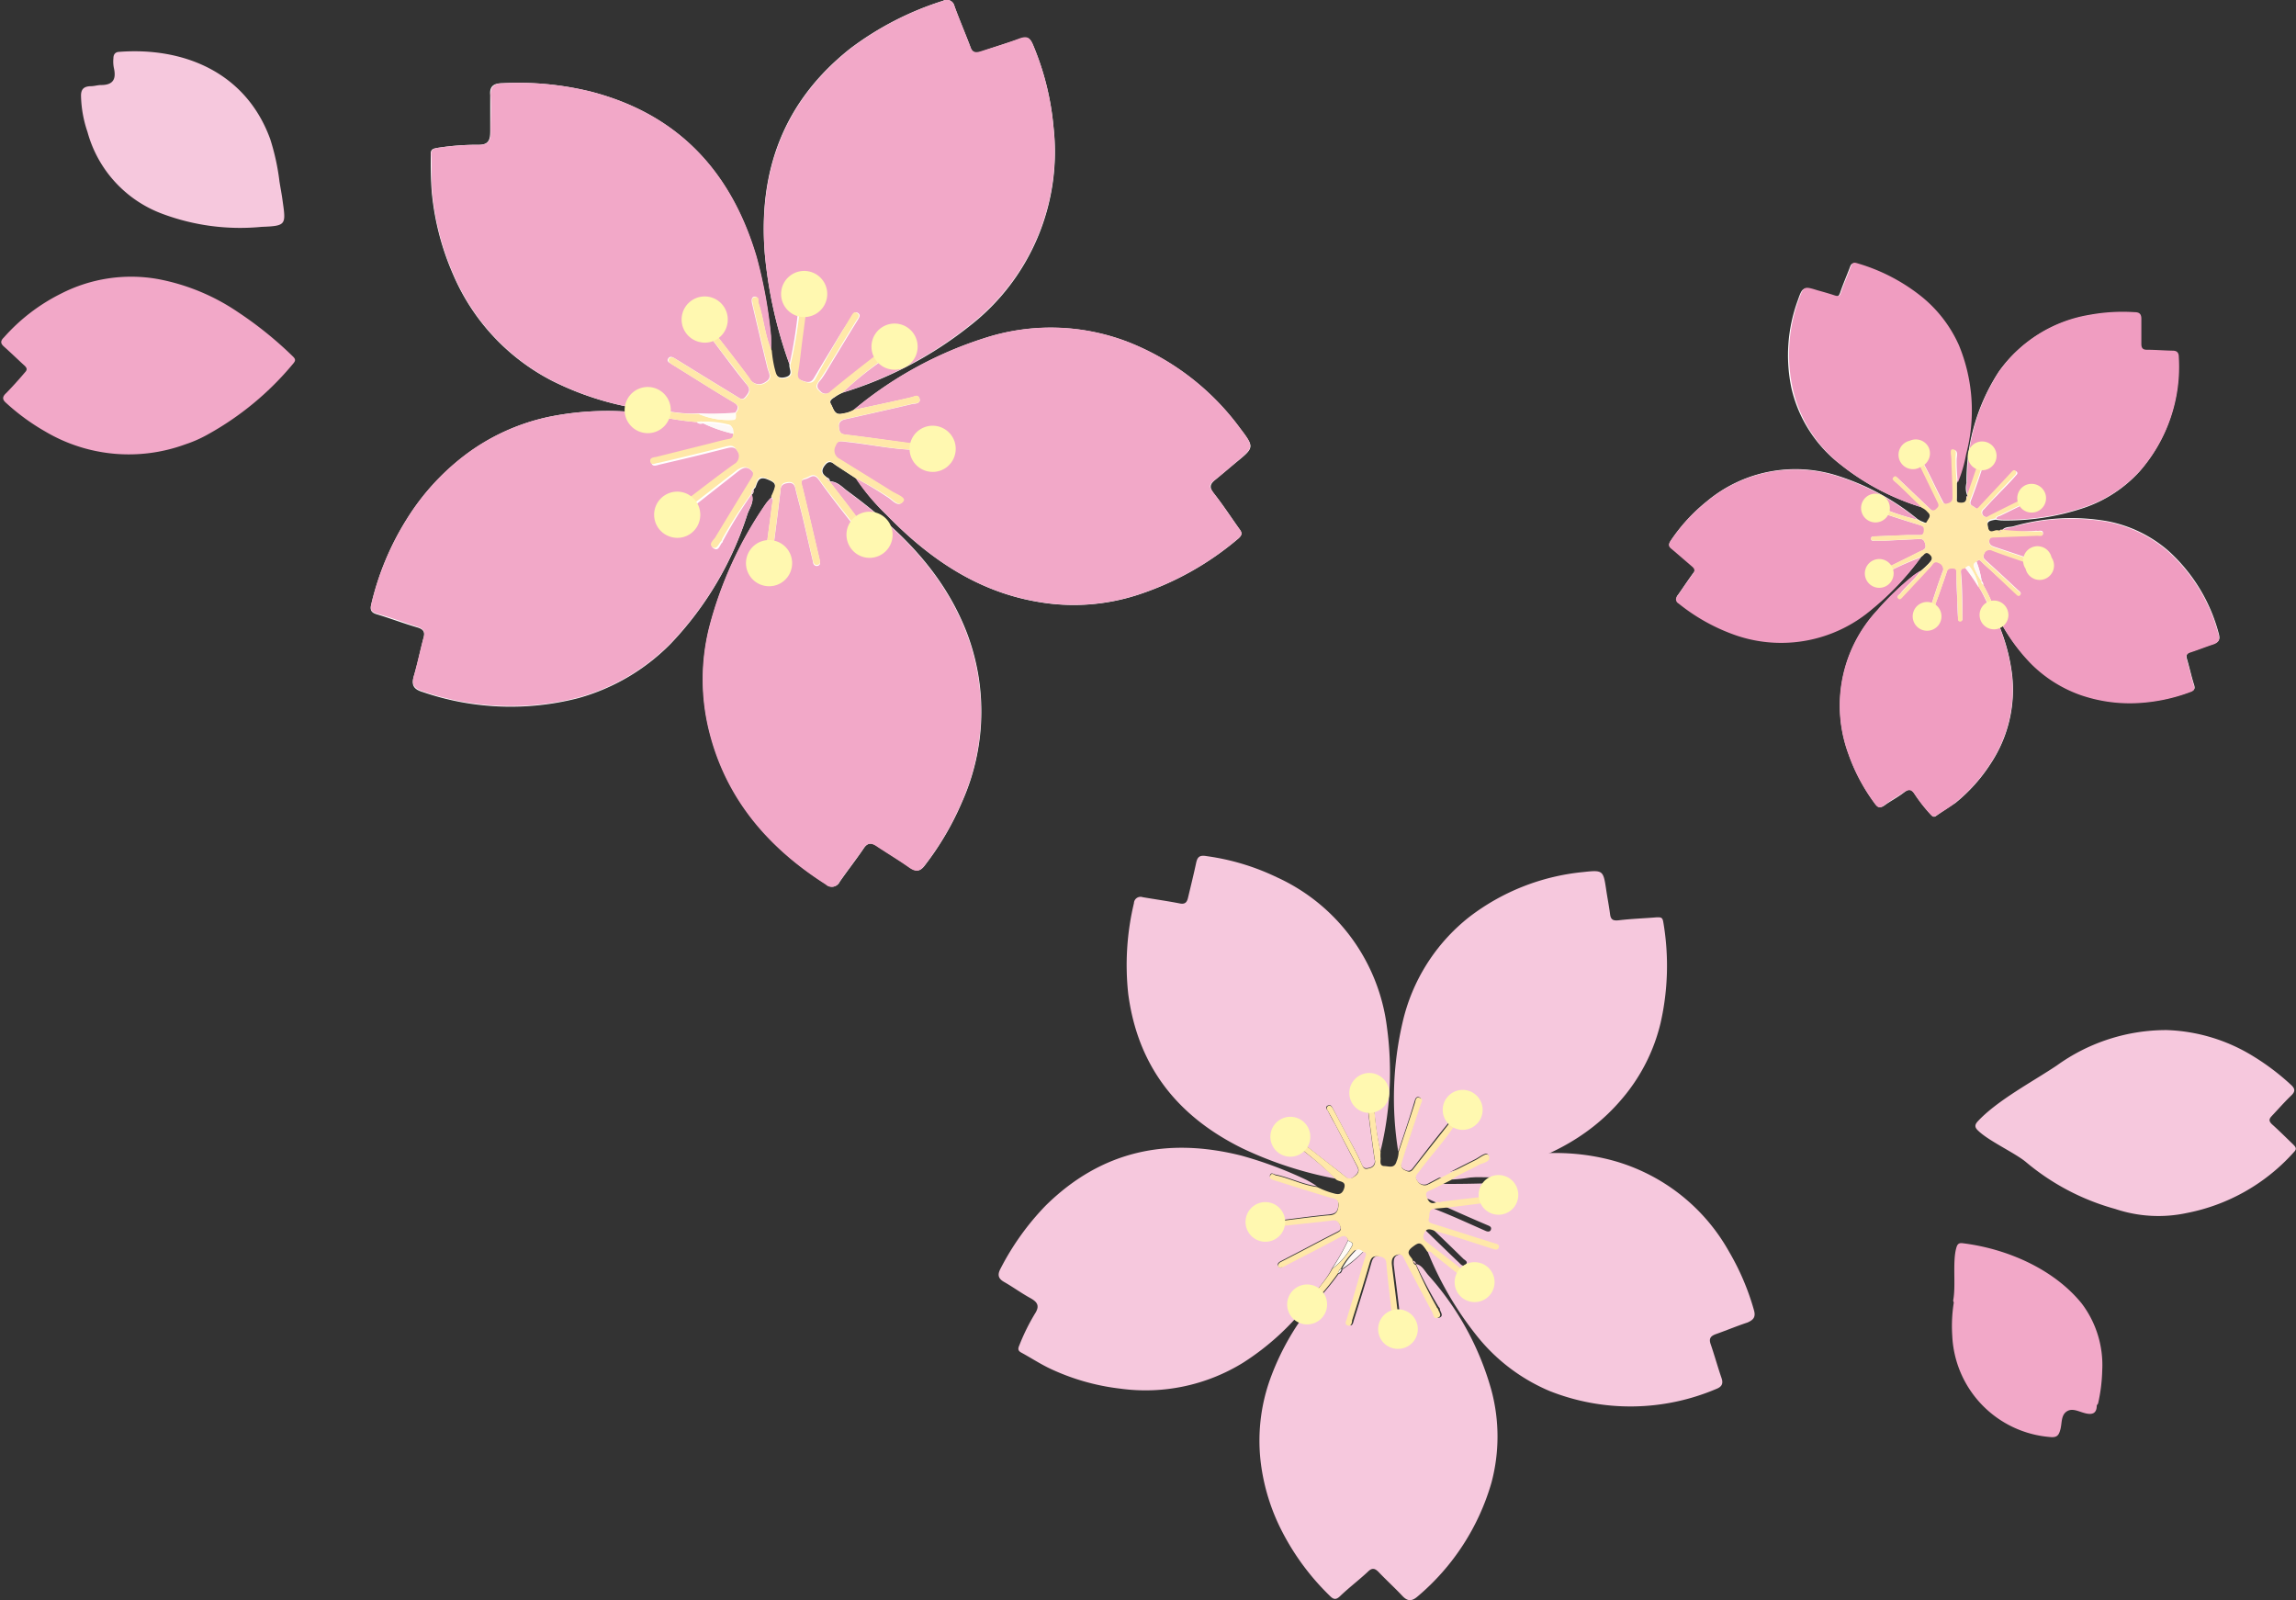 <svg xmlns="http://www.w3.org/2000/svg" viewBox="0 0 177.13 123.43"><rect x="0" y="0" width="177.13" height="123.43" fill="#333333" stroke="none"/><defs><style>.cls-1{fill:#f2a8c8;}.cls-1,.cls-2,.cls-3,.cls-4,.cls-5,.cls-6,.cls-7,.cls-8,.cls-9{fill-rule:evenodd;}.cls-2{fill:#f6c8dd;}.cls-3{fill:#ffe8a9;}.cls-4{fill:#f4c6cf;}.cls-5{fill:#fffbf6;}.cls-6{fill:#fdf8f7;}.cls-7{fill:#fff8b0;}.cls-8{fill:#fff;}.cls-9{fill:#f09dc1;}</style></defs><g id="レイヤー_2" data-name="レイヤー 2"><g id="レイヤー_1-2" data-name="レイヤー 1"><g id="a-sakura"><path class="cls-1" d="M14.29,34.28a12.66,12.66,0,0,1-10.81-1,16.73,16.73,0,0,1-3-2.19c-.29-.25-.34-.46,0-.77.5-.51,1-1.07,1.44-1.59.19-.2.17-.32,0-.5-.54-.49-1.06-1-1.61-1.49-.27-.24-.3-.43,0-.72a14.47,14.47,0,0,1,4.38-3.36,11.85,11.85,0,0,1,7.51-1.13,16.35,16.35,0,0,1,6.15,2.54,28.88,28.88,0,0,1,4.26,3.44c.21.21.19.33,0,.55A23,23,0,0,1,16,33.53,9.7,9.7,0,0,1,14.29,34.28Z"/><path class="cls-2" d="M163.19,93.26a18.21,18.21,0,0,1-6.93-3.65c-.9-.72-2.82-1.59-3.64-2.38-.25-.23-.32-.42-.05-.72,1.51-1.63,4.23-3.06,6.11-4.32a14.46,14.46,0,0,1,8.47-2.73,13.54,13.54,0,0,1,6.65,2,18.42,18.42,0,0,1,2.95,2.23c.33.3.33.52,0,.83-.52.5-1,1.05-1.49,1.57-.22.23-.23.39,0,.62.58.52,1.13,1.07,1.68,1.6.16.17.27.31.05.54a14.86,14.86,0,0,1-8.28,4.72A10.45,10.45,0,0,1,163.19,93.26Z"/><path class="cls-2" d="M107.87,88.83a25.8,25.8,0,0,1,.33-9.94,14.43,14.43,0,0,1,5.17-8.17,17.15,17.15,0,0,1,8.77-3.45c1.55-.17,1.55-.13,1.78,1.41.09.6.21,1.21.29,1.82.05.45.24.54.68.49,1-.12,2-.15,2.94-.23.31,0,.43,0,.49.38a19.92,19.92,0,0,1-.21,7.77,14,14,0,0,1-3,5.88c-2.67,3.15-6.22,4.78-10.16,5.71a14,14,0,0,1-3.1.5c.67-.48,1.45-.77,2.16-1.18.31-.17,1-.23.79-.73-.14-.28-.66.17-1,.34-1.2.6-2.4,1.22-3.59,1.85a.63.63,0,0,1-.89-.21c-.28-.34-.07-.51.11-.75,1-1.28,2-2.45,2.9-3.8.06-.11.23-.13.08-.3a.2.2,0,0,0-.34,0,2.6,2.6,0,0,0-.25.31c-1,1.2-1.9,2.39-2.84,3.6-.21.27-.41.21-.65.09s-.32-.34-.23-.62c.49-1.47,1-3,1.44-4.42.06-.2.2-.45-.06-.54s-.31.19-.38.41C108.72,86.32,108.29,87.57,107.87,88.83Z"/><path class="cls-2" d="M111,90.85c.3-.4.81-.43,1.22-.56,4-1.26,8.12-1.9,12.3-.74a14.75,14.75,0,0,1,8.87,7,19.18,19.18,0,0,1,1.91,4.47c.17.55,0,.79-.49,1-.82.27-1.63.61-2.45.9-.38.14-.54.33-.39.76.3.87.54,1.75.84,2.62.16.46,0,.69-.42.85a16.92,16.92,0,0,1-12.85.15,14.27,14.27,0,0,1-5.54-4.17,25.88,25.88,0,0,1-4.35-7.9c-.06-.2-.09-.4-.14-.61.28-.07.35.18.49.31.86.83,1.7,1.66,2.56,2.47.13.13.31.36.52.14s-.07-.33-.19-.44c-1.1-1.08-2.22-2.16-3.35-3.22-.22-.21-.31-.37-.16-.65s.33-.39.65-.25c.6.27,1.22.5,1.83.76.92.39,1.84.81,2.75,1.21.16.07.35.09.41-.1s-.07-.26-.24-.33c-1.51-.64-3-1.31-4.52-2-.24-.09-.53-.12-.38-.47s0-.73.61-.72c1.48,0,3,0,4.44-.06.27,0,.75.11.75-.22s-.51-.23-.78-.23C113.63,90.79,112.33,90.82,111,90.85Z"/><path class="cls-2" d="M103.07,90.93a29.38,29.38,0,0,1-7.21-2.34c-5-2.46-8.08-6.31-8.82-11.92a20.57,20.57,0,0,1,.44-7,.51.51,0,0,1,.68-.46c1,.17,1.94.3,2.9.49.42.07.53-.17.6-.48.21-.88.43-1.77.62-2.66.1-.46.27-.61.8-.52a18.18,18.18,0,0,1,5.42,1.63A14.69,14.69,0,0,1,107,79.25a25.66,25.66,0,0,1-.51,9.6,24.74,24.74,0,0,1-.52-3.93c0-.28,0-.64-.33-.61s-.22.4-.19.62c.18,1.49.37,3,.59,4.49a.5.5,0,0,1-.39.65c-.37.12-.5,0-.63-.33s-.37-.79-.57-1.17c-.55-1-1.1-2.06-1.64-3.09-.08-.14-.16-.3-.37-.2s-.12.26,0,.4c.17.35.36.7.54,1L104.71,90c.19.35,0,.54-.24.75s-.44.26-.71,0c-.49-.41-1-.79-1.51-1.19l-2.31-1.81c-.12-.1-.25-.26-.39-.06s0,.3.1.41l.33.25A29.13,29.13,0,0,1,103.07,90.93Z"/><path class="cls-2" d="M100.85,100.63a19.82,19.82,0,0,1-4.95,4.49,14.33,14.33,0,0,1-9.47,2A17.4,17.4,0,0,1,81,105.57c-.76-.36-1.47-.83-2.21-1.23-.34-.18-.22-.39-.12-.64a15.88,15.88,0,0,1,1.22-2.44c.35-.59.07-.86-.41-1.13-.69-.38-1.35-.86-2-1.23-.54-.3-.52-.63-.26-1.1A20.33,20.33,0,0,1,80.67,93c4.29-4.23,9.38-5.3,15.12-3.85a30.79,30.79,0,0,1,5,1.87,8.45,8.45,0,0,1,.82.49c-1.09-.15-2.07-.66-3.13-.89-.17,0-.39-.23-.49,0s.18.32.35.38c1.39.44,2.78.88,4.18,1.3.33.1.75,0,.73.6s-.24.74-.78.79c-1.52.15-3,.37-4.56.54-.18,0-.41,0-.35.26s.18.18.37.15c.7-.11,1.4-.17,2.1-.25.93-.1,1.86-.19,2.79-.31.37,0,.47.19.57.46s0,.37-.22.48c-.89.45-1.78.92-2.67,1.39l-1.7.88c-.14.08-.3.19-.18.38s.23.11.37,0,.2-.11.3-.16c1.35-.7,2.72-1.39,4.06-2.12.39-.21.53-.08.66.25a17.81,17.81,0,0,1-1.23,2.17C102.26,98.87,101.4,99.64,100.85,100.63Z"/><path class="cls-2" d="M109.23,97.5c.51.1.69.58,1,.91a22.15,22.15,0,0,1,4.83,8.84,13.79,13.79,0,0,1,0,7.13,18,18,0,0,1-5.66,8.74c-.45.4-.78.44-1.2,0-.6-.64-1.25-1.23-1.84-1.85-.31-.32-.53-.34-.86,0-.68.63-1.43,1.2-2.11,1.85-.31.3-.5.28-.78,0a19,19,0,0,1-3.71-5,15.79,15.79,0,0,1-1.65-5.42,14.08,14.08,0,0,1,.7-6.21,19.79,19.79,0,0,1,3.19-5.73,18.31,18.31,0,0,0,2.14-2.51c.19,0,.24-.18.29-.33h0a9.89,9.89,0,0,0,1.64-1.39c.2.08.35.17.25.45s-.28.87-.41,1.31c-.35,1.13-.7,2.26-1,3.4,0,.18-.19.46.06.54s.29-.24.34-.4c.46-1.46.92-2.92,1.34-4.38.1-.34.19-.58.62-.56s.65.17.69.64c.11,1.25.27,2.5.41,3.75,0,.34.09.68.16,1,0,.12.12.29.27.26s.16-.18.14-.33c0-.34-.07-.68-.11-1-.14-1.23-.3-2.44-.45-3.67,0-.35,0-.64.4-.76s.47.15.6.4q1,2,2.1,4c.11.2.13.61.46.45s0-.45,0-.67c0-.06-.08-.11-.11-.17A33.41,33.41,0,0,1,109.23,97.5Z"/><path class="cls-1" d="M150.68,100.33c.23-1.16-.07-3,.25-4.09.08-.28.2-.37.47-.34,3.36.41,7,1.95,9.19,4.64a7.87,7.87,0,0,1,1.59,5.2,12.7,12.7,0,0,1-.32,2.53l-.1.14c0,.63-.35.74-.88.61s-1-.43-1.44-.14-.36.89-.48,1.36-.26.68-.83.61a8.21,8.21,0,0,1-7.52-7.83,11.42,11.42,0,0,1,.12-2.54Z"/><path class="cls-3" d="M103.22,98.22a18.31,18.31,0,0,1-2.14,2.51l-.23-.1c.55-1,1.41-1.76,1.94-2.76a5.29,5.29,0,0,0,1.55-1.81c.12-.16-.16-.28-.32-.36-.13-.33-.27-.46-.66-.25-1.34.73-2.71,1.42-4.06,2.12-.1.05-.2.12-.3.16s-.29.08-.37,0,0-.3.18-.38l1.7-.88c.89-.47,1.78-.94,2.67-1.39.23-.11.32-.24.22-.48s-.2-.5-.57-.46c-.93.12-1.86.21-2.79.31-.7.08-1.4.14-2.1.25-.19,0-.34,0-.37-.15s.17-.23.35-.26c1.52-.17,3-.39,4.56-.54.54,0,.76-.26.78-.79s-.4-.5-.73-.6c-1.4-.42-2.79-.86-4.18-1.3-.17-.06-.48-.1-.35-.38s.32,0,.49,0c1.06.23,2,.74,3.13.89a7,7,0,0,0,1.07.43c.36.09.79.31,1-.31s-.37-.5-.61-.7A27.07,27.07,0,0,0,100,88.35l-.33-.25c-.13-.11-.22-.26-.1-.41s.27,0,.39.06l2.31,1.81c.51.4,1,.78,1.51,1.19.27.23.46.18.71,0s.43-.4.24-.75L103,86.72c-.18-.34-.37-.69-.54-1-.09-.14-.17-.29,0-.4s.29.06.37.2c.54,1,1.09,2.06,1.64,3.09.2.38.4.77.57,1.17s.26.45.63.33a.5.5,0,0,0,.39-.65c-.22-1.5-.41-3-.59-4.49,0-.22-.14-.6.19-.62s.3.33.33.61a24.74,24.74,0,0,0,.52,3.93,2.47,2.47,0,0,0,0,.47c0,.22-.09.58.28.59s.79.21.95-.36a2,2,0,0,0,.16-.72c.42-1.26.85-2.51,1.25-3.77.07-.22.06-.52.38-.41s.12.34.06.54c-.48,1.47-1,3-1.44,4.42-.09.28-.06.48.23.62s.44.18.65-.09c.94-1.21,1.89-2.4,2.84-3.6a2.6,2.6,0,0,1,.25-.31.2.2,0,0,1,.34,0c.15.17,0,.19-.08.3-.85,1.35-1.95,2.52-2.9,3.8-.18.24-.39.41-.11.75a.63.63,0,0,0,.89.21c1.19-.63,2.39-1.25,3.59-1.85.33-.17.85-.62,1-.34.23.5-.48.56-.79.73-.71.41-1.49.7-2.16,1.18l-1.4.7c-.23.12-.61.13-.43.6s.41.57.83.35a.29.29,0,0,0,.31,0h0c1.3-.16,2.59-.32,3.89-.44.26,0,.74-.28.79.15s-.45.27-.72.3c-1.48.19-2.94.4-4.41.52-.62,0-.43.47-.53.77s.18.36.43.44c1.57.48,3.13,1,4.69,1.48.18.05.33.11.28.3s-.23.2-.4.14l-2.86-.92c-.63-.19-1.27-.36-1.9-.57-.34-.1-.5,0-.62.32s0,.45.22.63q1.86,1.41,3.67,2.86c.13.09.39.2.23.41s-.39,0-.53-.08c-.94-.72-1.86-1.46-2.8-2.2-.15-.11-.25-.35-.52-.25-.51-.77-.61-.78-1.16-.36s-.19.64,0,.94l.07.19h0a.28.28,0,0,0,.2.25h0a33.41,33.41,0,0,0,1.6,3.23c0,.06.09.11.11.17.06.22.35.52,0,.67s-.35-.25-.46-.45q-1.07-2-2.1-4c-.13-.25-.22-.52-.6-.4s-.43.41-.4.76c.15,1.23.31,2.44.45,3.67,0,.34.07.68.11,1,0,.15,0,.31-.14.33s-.25-.14-.27-.26c-.07-.33-.12-.67-.16-1-.14-1.25-.3-2.5-.41-3.75,0-.47-.25-.61-.69-.64s-.52.22-.62.56c-.42,1.46-.88,2.92-1.34,4.38,0,.16-.06.5-.34.4s-.11-.36-.06-.54c.34-1.14.69-2.27,1-3.4.13-.44.26-.88.41-1.31s0-.37-.25-.45-.43-.24-.65,0a5.94,5.94,0,0,0-1,1.35h0C103.32,97.91,103.28,98.08,103.22,98.22Z"/><path class="cls-2" d="M21.56,14c.08.51.18,1,.25,1.55.26,1.8.25,1.88-1.63,1.95a17.14,17.14,0,0,1-7.64-1,9.36,9.36,0,0,1-5.79-6.32,9.16,9.16,0,0,1-.5-2.8c0-.52.24-.72.76-.73.26,0,.52-.09.79-.09.94,0,1.16-.47,1-1.25a2.5,2.5,0,0,1-.05-.82c0-.25.11-.48.45-.49,5-.38,9.79,1.6,11.65,6.74A17.58,17.58,0,0,1,21.56,14Z"/><path class="cls-4" d="M111.17,92.63a.29.29,0,0,1-.31,0A.27.27,0,0,1,111.17,92.63Z"/><path class="cls-4" d="M109.23,97.5a.28.28,0,0,1-.2-.25C109.14,97.3,109.23,97.35,109.23,97.5Z"/><path class="cls-4" d="M109,97.26l-.07-.19Z"/><path class="cls-5" d="M104,95.7c.16.08.44.2.32.36a5.29,5.29,0,0,1-1.55,1.81A17.81,17.81,0,0,0,104,95.7Z"/><path class="cls-6" d="M103.52,97.89a5.94,5.94,0,0,1,1-1.35c.22-.28.42-.14.65,0A9.89,9.89,0,0,1,103.52,97.89Z"/><path class="cls-6" d="M103.22,98.22c.06-.14.1-.31.29-.33C103.46,98,103.41,98.18,103.22,98.22Z"/><path class="cls-7" d="M114,86.63a1.54,1.54,0,1,1-.14-2.17A1.54,1.54,0,0,1,114,86.63Z"/><path class="cls-7" d="M106.8,85.32a1.54,1.54,0,1,1-.14-2.16A1.54,1.54,0,0,1,106.8,85.32Z"/><path class="cls-7" d="M100.7,88.71a1.54,1.54,0,1,1-.14-2.18A1.54,1.54,0,0,1,100.7,88.71Z"/><path class="cls-7" d="M98.76,95.28a1.53,1.53,0,1,1-.13-2.17A1.54,1.54,0,0,1,98.76,95.28Z"/><path class="cls-7" d="M102,101.64a1.54,1.54,0,1,1-.14-2.17A1.54,1.54,0,0,1,102,101.64Z"/><path class="cls-7" d="M109,103.54a1.55,1.55,0,0,1-2.17.13,1.53,1.53,0,1,1,2.17-.13Z"/><path class="cls-7" d="M114.92,99.92a1.54,1.54,0,1,1-.14-2.17A1.54,1.54,0,0,1,114.92,99.92Z"/><path class="cls-7" d="M116.74,93.2a1.53,1.53,0,1,1-.13-2.18A1.54,1.54,0,0,1,116.74,93.2Z"/><path class="cls-8" d="M154.19,41H154c-.27.07-.54.18-.63-.26s-.06-.55.6-.65a3.56,3.56,0,0,0,.44.06,18.74,18.74,0,0,0,6.44-1,10.24,10.24,0,0,0,4.19-2.76,12.18,12.18,0,0,0,3-8.79c0-.31-.12-.49-.47-.49-.66,0-1.32-.06-2-.07-.33,0-.43-.16-.42-.45,0-.63,0-1.26,0-1.89,0-.39-.12-.54-.53-.56a14.23,14.23,0,0,0-3.51.21,10.67,10.67,0,0,0-6.92,4.34,15.38,15.38,0,0,0-2.48,8.56,1.51,1.51,0,0,0,.07,1h0a.21.21,0,0,0-.08.21c0,.34-.15.46-.49.43s-.24-.28-.25-.47c0-.38,0-.75,0-1.13a10.3,10.3,0,0,0,.64-2.18,13.18,13.18,0,0,0-.55-8.41,10.1,10.1,0,0,0-2.91-3.78,14.32,14.32,0,0,0-5-2.57c-.23-.06-.32,0-.4.2-.25.67-.54,1.32-.77,2-.1.3-.21.4-.53.29s-.85-.26-1.28-.38c-1.07-.33-1.1-.34-1.47.72a12.28,12.28,0,0,0-.48,6.79A10.35,10.35,0,0,0,142,35.84a18.84,18.84,0,0,0,6.37,3.32,1.23,1.23,0,0,1,.42.33c.33.28,0,.51-.06.73s-.31.05-.46,0-.2-.11-.31-.16a18.62,18.62,0,0,0-6.1-3.33,10.66,10.66,0,0,0-10.18,1.94,13.5,13.5,0,0,0-2.76,3c-.22.32-.18.48.1.68l1.54,1.24c.17.14.3.3.12.55-.42.56-.81,1.16-1.22,1.74a.36.36,0,0,0,.08.58,14.74,14.74,0,0,0,4.4,2.45,10.77,10.77,0,0,0,10.53-2,21.54,21.54,0,0,0,3.78-4c.2-.09.31-.48.65-.17s.07.52-.1.73a8.37,8.37,0,0,1-.62.57,5.25,5.25,0,0,0-.58.38,22,22,0,0,0-2.78,2.68,10.8,10.8,0,0,0-2.21,11.06,14.37,14.37,0,0,0,2,3.78c.23.32.44.44.8.17s1-.61,1.44-.95.59-.32.86.09a12.34,12.34,0,0,0,1.22,1.56c.13.14.23.28.45.12.5-.36,1-.67,1.49-1a12.84,12.84,0,0,0,2.73-3.06,10.3,10.3,0,0,0,1.63-6.81,14.4,14.4,0,0,0-1.38-4.63l.14-.12a14.09,14.09,0,0,0,2.74,3.87,10.23,10.23,0,0,0,3.83,2.4,11.68,11.68,0,0,0,4.06.62,13.55,13.55,0,0,0,4.4-.87c.27-.09.34-.21.25-.5-.21-.65-.35-1.32-.55-2-.09-.31,0-.45.29-.55.59-.19,1.18-.43,1.77-.62.43-.14.51-.36.39-.79a13.07,13.07,0,0,0-3.93-6.42,10.06,10.06,0,0,0-4.64-2.24,16.15,16.15,0,0,0-7.28.39c-.3.08-.68,0-.9.35h0c-.09,0-.16,0-.22.05Z"/><path class="cls-9" d="M148.32,39.16A18.84,18.84,0,0,1,142,35.84a10.35,10.35,0,0,1-3.71-5.93,12.28,12.28,0,0,1,.48-6.79c.37-1.06.4-1.05,1.47-.72.43.12.86.24,1.28.38s.43,0,.53-.29c.23-.68.52-1.33.77-2,.08-.2.17-.26.4-.2a14.32,14.32,0,0,1,5,2.57,10.1,10.1,0,0,1,2.91,3.78,13.18,13.18,0,0,1,.55,8.41,10.3,10.3,0,0,1-.64,2.18,15.1,15.1,0,0,1-.09-1.77c0-.26.16-.74-.24-.74-.23,0-.09.48-.09.75,0,1,.06,1.94.09,2.92,0,.29-.12.43-.41.51s-.36-.11-.46-.31c-.54-1-1-2.1-1.58-3.07-.05-.08,0-.2-.16-.15s-.14.12-.11.22l.13.27,1.46,3c.11.22,0,.33-.14.46a.31.31,0,0,1-.47,0l-2.44-2.32c-.11-.1-.23-.27-.37-.13s0,.26.15.37C147,37.82,147.64,38.49,148.32,39.16Z"/><path class="cls-9" d="M151.83,38.19a1.51,1.51,0,0,1-.07-1,15.38,15.38,0,0,1,2.48-8.56,10.67,10.67,0,0,1,6.92-4.34,14.23,14.23,0,0,1,3.51-.21c.41,0,.54.17.53.56,0,.63,0,1.26,0,1.89,0,.29.09.45.42.45.67,0,1.33.06,2,.07.35,0,.47.18.47.49a12.18,12.18,0,0,1-3,8.79,10.24,10.24,0,0,1-4.19,2.76,18.74,18.74,0,0,1-6.44,1,3.56,3.56,0,0,1-.44-.06c0-.2.21-.19.33-.26l2.31-1.13c.12-.06.32-.13.22-.32s-.25,0-.35,0c-1,.49-2,1-3,1.49-.19.1-.32.12-.48,0a.32.32,0,0,1,0-.51c.33-.35.64-.71,1-1.06.5-.53,1-1,1.49-1.58.1-.09.15-.21,0-.3s-.2,0-.29.08c-.8.87-1.62,1.73-2.43,2.6-.13.14-.21.34-.41.15s-.51-.18-.35-.59c.39-1,.71-2,1.05-3,.06-.19.25-.49,0-.57s-.28.29-.34.48C152.43,36.41,152.14,37.31,151.83,38.19Z"/><path class="cls-9" d="M148.19,43a21.16,21.16,0,0,1-3.77,4,10.77,10.77,0,0,1-10.53,2,14.74,14.74,0,0,1-4.4-2.45.36.36,0,0,1-.08-.58c.41-.58.8-1.18,1.22-1.74.18-.25.05-.41-.12-.55L129,42.38c-.28-.2-.32-.36-.1-.68a13.5,13.5,0,0,1,2.76-3,10.66,10.66,0,0,1,10.18-1.94,18.62,18.62,0,0,1,6.1,3.33,17.3,17.3,0,0,1-2.72-.89c-.2-.07-.41-.23-.51,0s.2.27.35.32c1,.35,2.06.69,3.11,1,.25.08.35.19.3.46s-.18.31-.41.3h-.94l-2.52.1c-.13,0-.25,0-.25.18s.13.16.25.15l.84,0,2.67-.13c.29,0,.36.16.42.4s0,.37-.21.47c-.42.19-.82.41-1.24.61l-1.91.94c-.1,0-.24.09-.16.24s.19.11.3.06a2.29,2.29,0,0,0,.27-.14A21.6,21.6,0,0,1,148.19,43Z"/><path class="cls-9" d="M153.83,47.42a14.4,14.4,0,0,1,1.38,4.63,10.3,10.3,0,0,1-1.63,6.81,12.84,12.84,0,0,1-2.73,3.06c-.47.38-1,.69-1.49,1-.22.16-.32,0-.45-.12a12.34,12.34,0,0,1-1.22-1.56c-.27-.41-.53-.32-.86-.09s-1,.61-1.44.95-.57.15-.8-.17a14.37,14.37,0,0,1-2-3.78,10.8,10.8,0,0,1,2.21-11.06,22,22,0,0,1,2.78-2.68,5.25,5.25,0,0,1,.58-.38c-.43.66-1.08,1.14-1.56,1.76-.08.09-.27.18-.16.32s.28,0,.36-.11l2.16-2.32c.17-.19.26-.48.62-.29a.52.52,0,0,1,.27.75c-.38,1-.71,2.1-1.07,3.15,0,.12-.15.25.06.31s.17-.06.21-.19c.15-.5.32-1,.5-1.46.22-.63.45-1.27.66-1.91.09-.26.27-.25.48-.23s.24.11.25.29c0,.72,0,1.45.07,2.18,0,.46,0,.92.05,1.38,0,.12,0,.25.18.24s.15-.12.15-.22,0-.16,0-.25c0-1.1,0-2.21-.11-3.31,0-.32.11-.37.36-.36a12.73,12.73,0,0,1,1,1.49C153.12,46,153.35,46.75,153.83,47.42Z"/><path class="cls-9" d="M154.4,41c.22-.3.6-.27.9-.35a16.15,16.15,0,0,1,7.28-.39,10.06,10.06,0,0,1,4.64,2.24,13.07,13.07,0,0,1,3.93,6.42c.12.43,0,.65-.39.79-.59.19-1.18.43-1.77.62-.3.1-.38.24-.29.55.2.64.34,1.31.55,2,.09.29,0,.41-.25.5a13.55,13.55,0,0,1-4.4.87,11.68,11.68,0,0,1-4.06-.62,10.23,10.23,0,0,1-3.83-2.4A14.09,14.09,0,0,1,154,47.3a13.67,13.67,0,0,0-1-2.18c0-.13-.05-.21-.12-.29h0a7,7,0,0,0-.4-1.51c.12-.11.23-.17.38,0s.48.45.72.67l1.89,1.74c.11.09.24.27.38.14s-.07-.27-.16-.35c-.81-.76-1.62-1.51-2.44-2.25-.19-.17-.32-.3-.17-.58a.44.44,0,0,1,.63-.25c.86.33,1.72.61,2.58.91.23.08.47.16.7.22s.23,0,.26-.1-.07-.17-.17-.2l-.7-.25-2.54-.85c-.23-.08-.41-.2-.37-.5s.25-.25.45-.26l3.25-.13c.17,0,.44.11.44-.16s-.28-.15-.45-.17-.1,0-.15,0A25.25,25.25,0,0,1,154.4,41Z"/><path class="cls-3" d="M153,45.12a13.67,13.67,0,0,1,1,2.18l-.14.12c-.48-.67-.71-1.47-1.2-2.12a3.8,3.8,0,0,0-.69-1.58c-.07-.13-.23,0-.34.09s-.38,0-.36.36c.06,1.1.08,2.21.11,3.31,0,.09,0,.17,0,.25s0,.21-.15.22-.18-.12-.18-.24c0-.46,0-.92-.05-1.38,0-.73-.06-1.46-.07-2.18,0-.18-.06-.28-.25-.29s-.39,0-.48.23c-.21.64-.44,1.28-.66,1.91-.18.48-.35,1-.5,1.46,0,.13-.09.23-.21.19s-.1-.19-.06-.31c.36-1.05.69-2.11,1.07-3.15a.52.52,0,0,0-.27-.75c-.36-.19-.45.1-.62.29l-2.16,2.32c-.08.09-.21.28-.36.11s.08-.23.16-.32c.48-.62,1.13-1.1,1.56-1.76a8.37,8.37,0,0,0,.62-.57c.17-.21.44-.42.1-.73s-.45.08-.65.17a21.07,21.07,0,0,0-2.65,1.2,2.29,2.29,0,0,1-.27.14c-.11.05-.23.07-.3-.06s.06-.19.16-.24l1.91-.94c.42-.2.82-.42,1.24-.61.24-.1.27-.25.21-.47s-.13-.41-.42-.4l-2.67.13-.84,0c-.12,0-.25,0-.25-.15s.12-.17.25-.18l2.52-.1H148c.23,0,.38,0,.41-.3s-.05-.38-.3-.46c-1-.33-2.08-.67-3.11-1-.15,0-.43-.09-.35-.32s.31-.09.51,0a17.3,17.3,0,0,0,2.72.89c.11,0,.2.12.31.16s.34.24.46,0,.39-.45.06-.73a1.23,1.23,0,0,0-.42-.33c-.68-.67-1.36-1.34-2.06-2-.13-.11-.32-.2-.15-.37s.26,0,.37.13l2.44,2.32a.31.31,0,0,0,.47,0c.15-.13.25-.24.14-.46l-1.46-3-.13-.27c0-.1,0-.19.11-.22s.11.07.16.15c.62,1,1,2,1.58,3.07.1.2.15.39.46.31s.42-.22.41-.51c0-1-.07-2-.09-2.92,0-.27-.14-.76.09-.75.4,0,.21.48.24.74a15.1,15.1,0,0,0,.09,1.77c0,.38,0,.75,0,1.13,0,.19-.11.44.25.47s.5-.09.49-.43c.06-.06.11-.12.08-.21h0c.31-.88.6-1.78.93-2.66.06-.19.05-.58.34-.48s0,.38,0,.57c-.34,1-.66,2-1.05,3-.16.41.18.43.35.59s.28,0,.41-.15c.81-.87,1.63-1.73,2.43-2.6.09-.1.18-.18.29-.08s.06.21,0,.3c-.49.53-1,1.05-1.49,1.58-.32.35-.63.71-1,1.06a.32.32,0,0,0,0,.51c.16.16.29.14.48,0,1-.51,2-1,3-1.49.1-.06.25-.2.35,0s-.1.26-.22.32l-2.31,1.13c-.12.07-.31.06-.33.26-.66.1-.69.16-.6.65s.36.33.63.26h.14a.18.18,0,0,0,.22-.05h0A25.25,25.25,0,0,0,157,41c.05,0,.11,0,.15,0s.44-.07.45.17-.27.16-.44.16l-3.25.13c-.2,0-.41,0-.45.26s.14.42.37.5l2.54.85.7.25c.1,0,.21.08.17.2s-.17.12-.26.1-.47-.14-.7-.22c-.86-.3-1.72-.58-2.58-.91a.44.44,0,0,0-.63.25c-.15.28,0,.41.17.58.82.74,1.63,1.49,2.44,2.25.09.08.3.2.16.35s-.27-.05-.38-.14L153.58,44c-.24-.22-.49-.44-.72-.67s-.26-.09-.38,0-.29.2-.18.44a4.26,4.26,0,0,0,.58,1.07h0C152.83,45,152.93,45,153,45.12Z"/><path class="cls-4" d="M151.83,38.19c0,.09,0,.15-.08.21A.21.21,0,0,1,151.83,38.19Z"/><path class="cls-4" d="M154.4,41a.18.18,0,0,1-.22.05C154.24,41,154.31,40.93,154.4,41Z"/><path class="cls-4" d="M154.19,41h0Z"/><path class="cls-5" d="M151.6,43.81c.11-.07.27-.22.34-.09a3.8,3.8,0,0,1,.69,1.58A12.73,12.73,0,0,0,151.6,43.81Z"/><path class="cls-6" d="M152.88,44.83a4.26,4.26,0,0,1-.58-1.07c-.11-.24,0-.32.18-.44A7,7,0,0,1,152.88,44.83Z"/><path class="cls-6" d="M153,45.12c-.07-.08-.17-.16-.12-.29C153,44.91,153,45,153,45.12Z"/><path class="cls-7" d="M148.79,34.51A1.11,1.11,0,0,1,148.2,36a1.11,1.11,0,1,1-.87-2A1.11,1.11,0,0,1,148.79,34.51Z"/><path class="cls-7" d="M145.71,38.76a1.11,1.11,0,1,1-1.46-.59A1.12,1.12,0,0,1,145.71,38.76Z"/><path class="cls-7" d="M146,43.8a1.11,1.11,0,1,1-1.45-.59A1.11,1.11,0,0,1,146,43.8Z"/><path class="cls-7" d="M149.69,47.11a1.11,1.11,0,0,1-.59,1.46,1.11,1.11,0,1,1,.59-1.46Z"/><path class="cls-7" d="M154.85,47a1.1,1.1,0,0,1-.59,1.46,1.11,1.11,0,1,1,.59-1.46Z"/><path class="cls-7" d="M158.27,43a1.11,1.11,0,1,1-2,.87,1.11,1.11,0,1,1,2-.87Z"/><path class="cls-7" d="M157.76,38a1.11,1.11,0,1,1-1.46-.59A1.12,1.12,0,0,1,157.76,38Z"/><path class="cls-7" d="M153.94,34.73a1.11,1.11,0,1,1-1.45-.59A1.11,1.11,0,0,1,153.94,34.73Z"/><path class="cls-8" d="M58.14,37.77l.15-.18c.16-.43.24-.88.91-.61s.78.4.32,1.38a4,4,0,0,0-.46.54,30,30,0,0,0-4.33,9.49,16.49,16.49,0,0,0,0,8c1.31,5.2,4.56,9,9,11.82a.66.66,0,0,0,1.06-.2c.61-.88,1.26-1.7,1.86-2.59.29-.43.58-.43,1-.16.84.56,1.7,1.07,2.52,1.65.52.36.84.32,1.22-.21a22.32,22.32,0,0,0,2.84-4.86,17.09,17.09,0,0,0,.35-13.06c-1.82-4.68-5.23-8-9.18-10.89-.41-.3-.78-.75-1.37-.76h0a.31.31,0,0,0-.21-.29c-.46-.3-.47-.61-.13-1s.59-.08.84.08l1.53,1a16.43,16.43,0,0,0,2.33,2.79c3.26,3.36,7,5.93,11.69,6.72a16,16,0,0,0,7.6-.51,22.91,22.91,0,0,0,7.86-4.38c.29-.26.3-.43.09-.71-.66-.93-1.28-1.89-2-2.79-.3-.4-.33-.65.09-1s1.09-.91,1.64-1.37c1.39-1.13,1.43-1.16.34-2.59a19.63,19.63,0,0,0-8.61-6.67,16.57,16.57,0,0,0-11.18-.31,29.81,29.81,0,0,0-10.07,5.54,2.14,2.14,0,0,1-.81.26c-.66.19-.72-.39-.92-.72s.22-.47.41-.63a3.8,3.8,0,0,1,.49-.26,29.54,29.54,0,0,0,9.83-5.17A17,17,0,0,0,81.28,9.83,21.07,21.07,0,0,0,79.7,3.48c-.24-.58-.48-.66-1-.49-1,.34-2,.64-3,1-.35.11-.66.15-.82-.32C74.47,2.57,74,1.52,73.63.46a.6.6,0,0,0-.87-.4,23.66,23.66,0,0,0-7.15,3.67C60.47,7.79,58.48,13.15,59,19.55A34.41,34.41,0,0,0,60.9,28.1c-.06.35.37.84-.34,1s-.77-.38-.89-.79A9.46,9.46,0,0,1,59.46,27a10.07,10.07,0,0,0,0-1.1,36.29,36.29,0,0,0-1.11-6.08c-1.94-6.56-6-11-12.77-12.75a23.39,23.39,0,0,0-6.83-.65c-.62,0-1,.2-.93.91,0,.92,0,1.85,0,2.77,0,.64-.09,1.06-.87,1.07a19.68,19.68,0,0,0-3.16.23c-.3.06-.58.06-.56.5,0,1,0,1.95.08,2.92a20.53,20.53,0,0,0,1.64,6.34,16.52,16.52,0,0,0,7.63,8.21A22.88,22.88,0,0,0,50,31.63c0,.1,0,.2,0,.29a22.64,22.64,0,0,0-7.57.22,16.34,16.34,0,0,0-6.59,3A18.4,18.4,0,0,0,31.41,40a21.6,21.6,0,0,0-2.77,6.63c-.11.44,0,.64.47.77,1,.3,2.05.7,3.08,1,.51.15.62.38.47.86-.26,1-.46,2-.74,2.92-.2.69,0,1,.71,1.21a20.9,20.9,0,0,0,12,.46,16,16,0,0,0,7.1-4.18,25.76,25.76,0,0,0,5.93-10c.17-.48.54-.95.33-1.51h0c.15-.09.14-.21.13-.35Z"/><path class="cls-1" d="M65.84,31.63a29.81,29.81,0,0,1,10.07-5.54,16.57,16.57,0,0,1,11.18.31,19.63,19.63,0,0,1,8.61,6.67c1.09,1.43,1,1.46-.34,2.59-.55.46-1.08.94-1.64,1.37s-.39.57-.09,1c.7.9,1.32,1.86,2,2.79.21.28.2.45-.09.71a22.91,22.91,0,0,1-7.86,4.38,16,16,0,0,1-7.6.51c-4.72-.79-8.43-3.36-11.69-6.72A16.43,16.43,0,0,1,66,36.88a26.37,26.37,0,0,1,2.45,1.46c.36.19.83.87,1.19.34.2-.3-.57-.55-.92-.78-1.31-.84-2.64-1.66-4-2.48a.71.71,0,0,1-.32-1c.17-.48.46-.38.81-.34,1.83.19,3.65.59,5.5.63.14,0,.25.16.34-.09s0-.29-.21-.34-.31,0-.47-.06C68.7,34,67,33.74,65.2,33.53c-.39-.05-.45-.28-.48-.6s.15-.51.48-.58q2.64-.59,5.26-1.2c.22,0,.56-.06.49-.37s-.37-.2-.62-.13C68.83,31,67.33,31.3,65.84,31.63Z"/><path class="cls-1" d="M64,37.15c.59,0,1,.46,1.37.76,3.95,2.87,7.36,6.21,9.18,10.89a17.09,17.09,0,0,1-.35,13.06,22.32,22.32,0,0,1-2.84,4.86c-.38.53-.7.57-1.22.21-.82-.58-1.68-1.09-2.52-1.65-.4-.27-.69-.27-1,.16-.6.89-1.25,1.71-1.86,2.59a.66.66,0,0,1-1.06.2c-4.46-2.84-7.71-6.62-9-11.82a16.49,16.49,0,0,1,0-8,30,30,0,0,1,4.33-9.49,4,4,0,0,1,.46-.54c.26.2.08.44.06.66-.17,1.36-.37,2.71-.53,4.08,0,.21-.12.54.23.58s.26-.3.28-.48q.36-2.67.68-5.34c0-.34.12-.53.48-.6s.59,0,.68.44c.17.74.39,1.48.56,2.22.27,1.13.52,2.27.79,3.39,0,.2.15.38.37.32s.19-.25.14-.46c-.44-1.85-.86-3.7-1.31-5.54-.08-.3-.25-.59.18-.68s.67-.52,1.08.06c1,1.4,2.07,2.73,3.12,4.08.2.26.42.78.73.54s-.13-.63-.32-.88C65.86,39.53,64.92,38.35,64,37.15Z"/><path class="cls-1" d="M60.91,28.09A33.81,33.81,0,0,1,59,19.55c-.49-6.4,1.5-11.76,6.64-15.82A23.66,23.66,0,0,1,72.76.06a.6.6,0,0,1,.87.4c.4,1.06.84,2.11,1.24,3.17.16.47.47.43.82.32,1-.32,2-.62,3-1,.52-.17.76-.09,1,.49a21.07,21.07,0,0,1,1.58,6.35,17,17,0,0,1-6.44,15.28A29.54,29.54,0,0,1,65,30.28a26.44,26.44,0,0,1,3.59-2.83c.26-.2.66-.34.42-.71s-.53,0-.74.19q-2.06,1.59-4.1,3.23a.57.57,0,0,1-.89,0c-.33-.29-.25-.52,0-.81s.56-.84.82-1.27c.7-1.15,1.39-2.3,2.1-3.44.1-.17.21-.35,0-.49s-.33,0-.43.2L65,25.5c-.74,1.22-1.49,2.45-2.21,3.66-.23.4-.52.34-.88.21s-.53-.28-.46-.69c.13-.73.2-1.46.29-2.2.15-1.12.3-2.24.44-3.37,0-.19.11-.4-.17-.43s-.32.15-.35.35,0,.32-.05.47A33.51,33.51,0,0,1,60.91,28.09Z"/><path class="cls-1" d="M50,31.63a22.88,22.88,0,0,1-7.39-2.26,16.52,16.52,0,0,1-7.63-8.21,20.53,20.53,0,0,1-1.64-6.34c-.09-1,0-2-.08-2.92,0-.44.26-.44.56-.5a19.68,19.68,0,0,1,3.16-.23c.78,0,.89-.43.87-1.07,0-.92.06-1.85,0-2.77,0-.71.31-.89.93-.91a23.39,23.39,0,0,1,6.83.65c6.74,1.76,10.83,6.19,12.77,12.75a36.29,36.29,0,0,1,1.11,6.08,10.07,10.07,0,0,1,0,1.1c-.49-1.16-.56-2.44-1-3.64-.07-.17,0-.51-.28-.48s-.23.37-.18.58c.39,1.64.77,3.28,1.17,4.91.1.4.4.78-.16,1.1a.83.83,0,0,1-1.24-.31c-1.05-1.43-2.16-2.81-3.24-4.22-.13-.16-.21-.43-.46-.2s-.08.28.06.46c.53.63,1,1.29,1.5,1.95.65.86,1.29,1.73,2,2.58.26.34.08.58-.13.85s-.35.22-.6.06c-1-.62-2-1.22-3-1.84l-1.88-1.16c-.17-.1-.36-.19-.49,0s0,.3.17.39a3.7,3.7,0,0,0,.33.21c1.5.93,3,1.89,4.51,2.78.45.26.4.49.15.81a21.3,21.3,0,0,1-2.88.05C52.54,32,51.27,31.59,50,31.63Z"/><path class="cls-1" d="M58,38.11c.21.56-.16,1-.33,1.51a25.76,25.76,0,0,1-5.93,10,16,16,0,0,1-7.1,4.18,20.9,20.9,0,0,1-12-.46c-.68-.21-.91-.52-.71-1.21.28-1,.48-1.95.74-2.92.15-.48,0-.71-.47-.86-1-.31-2-.71-3.08-1-.48-.13-.58-.33-.47-.77A21.6,21.6,0,0,1,31.41,40a18.4,18.4,0,0,1,4.41-4.86,16.34,16.34,0,0,1,6.59-3A22.64,22.64,0,0,1,50,31.92a22.17,22.17,0,0,0,3.77.64c.15.17.33.13.5.1h0a11,11,0,0,0,2.36.81c0,.26,0,.46-.3.52-.51.1-1,.24-1.54.37l-4,1c-.22.06-.58.09-.52.38s.42.15.61.1c1.72-.4,3.44-.81,5.14-1.25.4-.1.7-.16.93.29a.7.7,0,0,1-.23,1.06c-1.18.84-2.33,1.74-3.49,2.62-.31.23-.62.49-.91.75-.11.1-.21.3-.1.43s.29,0,.41-.05l1-.72L57,36.32c.32-.24.64-.37,1,0s.12.55-.05.83q-1.36,2.22-2.71,4.45c-.14.21-.54.48-.17.71s.45-.24.63-.44c.05,0,.06-.15.11-.21A35.43,35.43,0,0,1,58,38.11Z"/><path class="cls-3" d="M53.75,32.56A22.17,22.17,0,0,1,50,31.92c0-.09,0-.19,0-.29,1.31,0,2.58.37,3.89.29a5.87,5.87,0,0,0,2.71.47c.23,0,.18-.32.17-.52.25-.32.3-.55-.15-.81-1.51-.89-3-1.85-4.51-2.78a3.7,3.7,0,0,1-.33-.21c-.14-.09-.25-.24-.17-.39s.32-.14.49,0l1.88,1.16c1,.62,2,1.22,3,1.84.25.16.42.17.6-.06s.39-.51.13-.85c-.67-.85-1.31-1.72-2-2.58-.49-.66-1-1.32-1.5-1.95-.14-.18-.22-.32-.06-.46s.33,0,.46.2c1.08,1.41,2.19,2.79,3.24,4.22a.83.83,0,0,0,1.24.31c.56-.32.26-.7.16-1.1-.4-1.63-.78-3.27-1.17-4.91,0-.21-.2-.54.18-.58s.21.31.28.48c.4,1.2.47,2.48,1,3.64a9.46,9.46,0,0,0,.21,1.33c.12.41.16,1,.89.79s.28-.67.34-1a32.43,32.43,0,0,0,.75-4.6c0-.15,0-.31.05-.47s.12-.38.35-.35.2.24.17.43c-.14,1.13-.29,2.25-.44,3.37-.09.74-.16,1.47-.29,2.2-.07.41.1.57.46.69s.65.19.88-.21C63.55,28,64.3,26.72,65,25.5l.69-1.15c.1-.16.2-.35.43-.2s.12.32,0,.49c-.71,1.14-1.4,2.29-2.1,3.44-.26.43-.54.86-.82,1.27s-.3.52,0,.81a.57.57,0,0,0,.89,0q2-1.64,4.1-3.23c.21-.16.52-.49.74-.19s-.16.51-.42.71A26.44,26.44,0,0,0,65,30.28a3.8,3.8,0,0,0-.49.26c-.19.16-.63.25-.41.63s.26.91.92.72a2.14,2.14,0,0,0,.81-.26c1.49-.33,3-.64,4.49-1,.25-.07.54-.25.62.13s-.27.33-.49.37q-2.62.62-5.26,1.2c-.33.07-.51.21-.48.58s.09.55.48.6c1.76.21,3.5.46,5.25.69.16,0,.32,0,.47.06s.28.13.21.34-.2.09-.34.09c-1.85,0-3.67-.44-5.5-.63-.35,0-.64-.14-.81.34a.71.71,0,0,0,.32,1c1.32.82,2.65,1.64,4,2.48.35.23,1.12.48.92.78-.36.53-.83-.15-1.19-.34A26.37,26.37,0,0,0,66,36.88l-1.53-1c-.25-.16-.48-.54-.84-.08s-.33.74.13,1a.34.34,0,0,0,.21.29h0c.92,1.2,1.86,2.38,2.74,3.6.19.25.72.58.32.88s-.53-.28-.73-.54c-1-1.35-2.13-2.68-3.12-4.08-.41-.58-.73-.15-1.08-.06s-.26.38-.18.68c.45,1.84.87,3.69,1.31,5.54.05.21.08.39-.14.46s-.33-.12-.37-.32c-.27-1.12-.52-2.26-.79-3.39-.17-.74-.39-1.48-.56-2.22-.09-.4-.29-.51-.68-.44s-.44.26-.48.6q-.32,2.67-.68,5.34c0,.18,0,.5-.28.48s-.26-.37-.23-.58c.16-1.37.36-2.72.53-4.08,0-.22.2-.46-.06-.66.46-1,.41-1.07-.32-1.38s-.75.18-.91.61l-.15.18h0a.34.34,0,0,0-.13.35h0a35.43,35.43,0,0,0-2.26,3.5c0,.06-.06.16-.11.21-.18.2-.31.65-.63.44s0-.5.17-.71q1.35-2.23,2.71-4.45c.17-.28.4-.53.05-.83s-.67-.19-1,0l-3.38,2.62-1,.72c-.12.1-.29.2-.41.05s0-.33.1-.43c.29-.26.6-.52.91-.75,1.16-.88,2.31-1.78,3.49-2.62a.7.7,0,0,0,.23-1.06c-.23-.45-.53-.39-.93-.29-1.7.44-3.42.85-5.14,1.25-.19,0-.54.24-.61-.1s.3-.32.52-.38l4-1c.51-.13,1-.27,1.54-.37.33-.06.34-.26.3-.52s0-.57-.43-.62a7,7,0,0,0-1.93-.19h0C54.12,32.48,53.93,32.54,53.75,32.56Z"/><path class="cls-4" d="M64,37.16a.34.34,0,0,1-.21-.29A.31.31,0,0,1,64,37.16Z"/><path class="cls-4" d="M58,38.11a.34.34,0,0,1,.13-.35C58.16,37.9,58.17,38,58,38.11Z"/><path class="cls-4" d="M58.14,37.77l.15-.18Z"/><path class="cls-5" d="M56.73,31.87c0,.2.06.54-.17.52a5.87,5.87,0,0,1-2.71-.47A21.3,21.3,0,0,0,56.73,31.87Z"/><path class="cls-6" d="M54.25,32.66a7,7,0,0,1,1.93.19c.41,0,.4.34.43.62A11,11,0,0,1,54.25,32.66Z"/><path class="cls-6" d="M53.75,32.56c.18,0,.37-.08.5.1C54.08,32.69,53.9,32.73,53.75,32.56Z"/><path class="cls-7" d="M71.62,36.37A1.78,1.78,0,1,1,73.69,35,1.77,1.77,0,0,1,71.62,36.37Z"/><path class="cls-7" d="M68.69,28.49a1.78,1.78,0,1,1,2.07-1.41A1.77,1.77,0,0,1,68.69,28.49Z"/><path class="cls-7" d="M61.72,24.43A1.78,1.78,0,1,1,63.79,23,1.78,1.78,0,0,1,61.72,24.43Z"/><path class="cls-7" d="M54,26.39A1.78,1.78,0,1,1,56.11,25,1.76,1.76,0,0,1,54,26.39Z"/><path class="cls-7" d="M49.63,33.38A1.78,1.78,0,1,1,51.71,32,1.77,1.77,0,0,1,49.63,33.38Z"/><path class="cls-7" d="M51.89,41.45A1.78,1.78,0,1,1,54,40,1.76,1.76,0,0,1,51.89,41.45Z"/><path class="cls-7" d="M59,45.19a1.78,1.78,0,1,1,2.08-1.42A1.77,1.77,0,0,1,59,45.19Z"/><path class="cls-7" d="M66.74,43A1.79,1.79,0,0,1,65.32,41,1.78,1.78,0,1,1,66.74,43Z"/></g></g></g></svg>